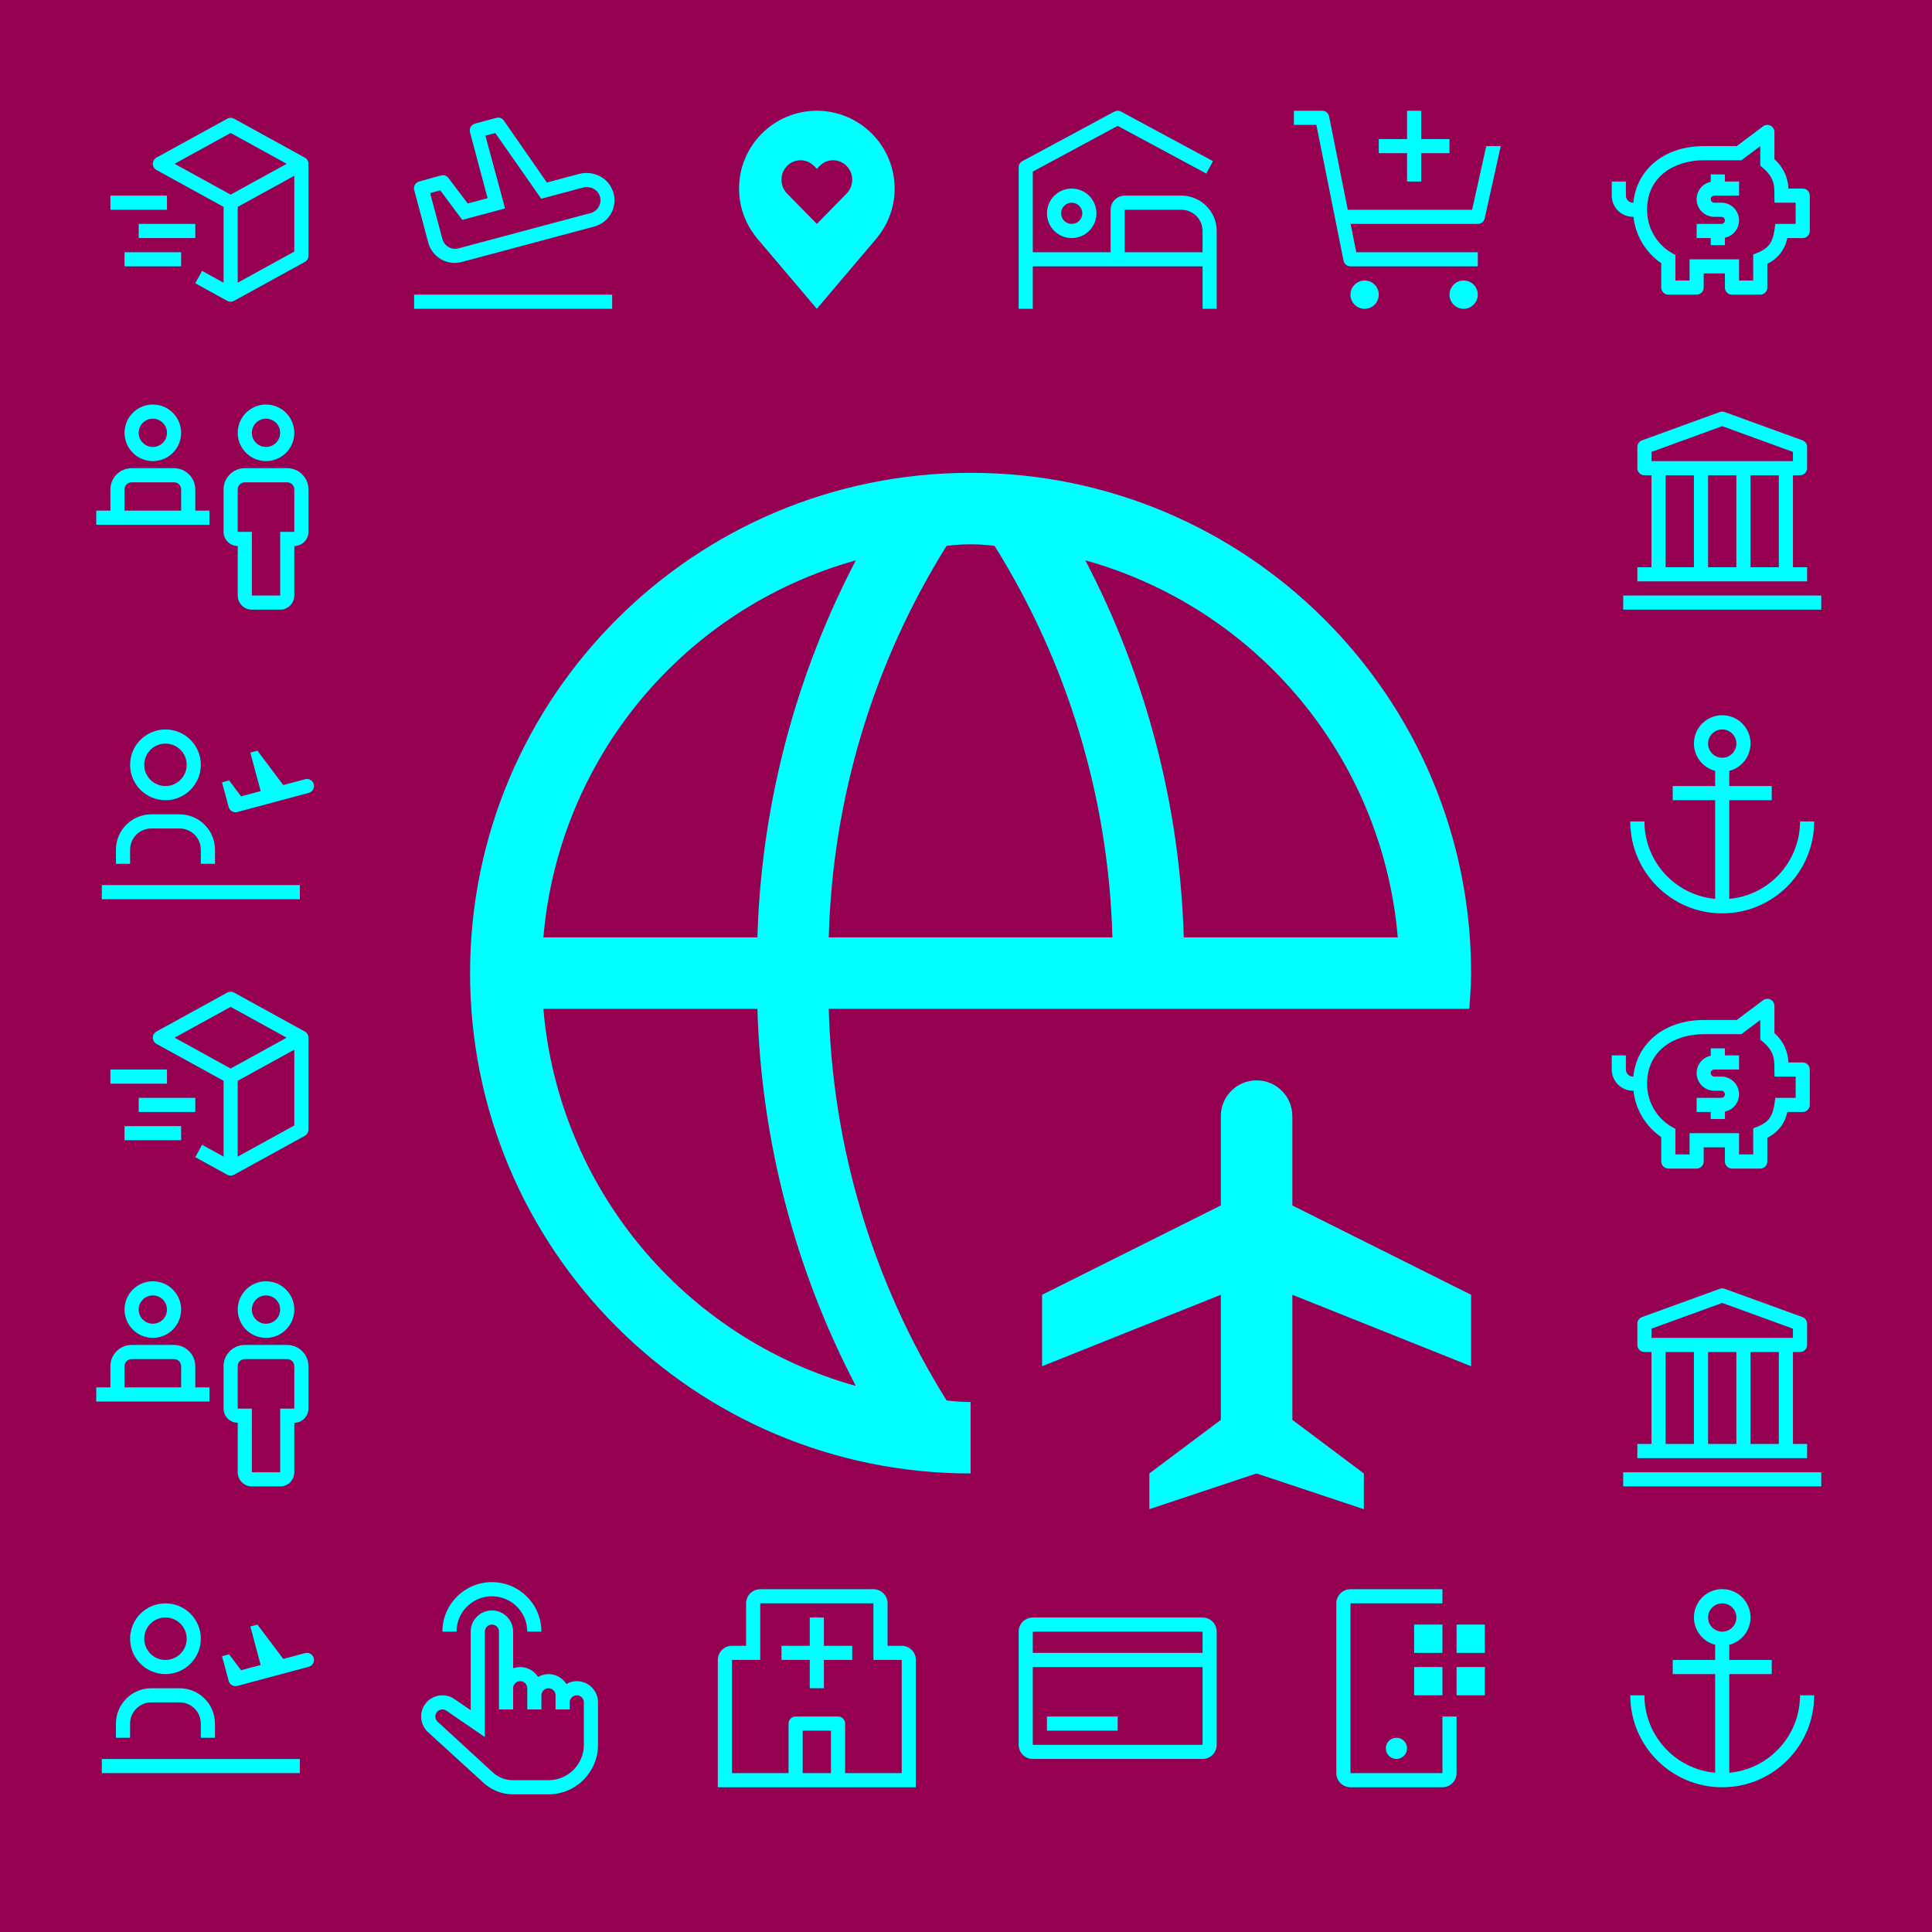 <?xml version="1.0" encoding="UTF-8"?>
<svg xmlns="http://www.w3.org/2000/svg" xmlns:xlink="http://www.w3.org/1999/xlink" width="1080px" height="1080px" viewBox="0 0 1080 1080" version="1.1">
  <title>Cases/bg-gfx-rente-mit-benefits</title>
  <g id="Cases/bg-gfx-rente-mit-benefits" stroke="none" stroke-width="1" fill="none" fill-rule="evenodd">
    <rect fill="#FFEE00" x="0" y="0" width="1080" height="1080"></rect>
    <g id="Facts-and-Figures/5760-mal-am-tag/bg-img-2">
      <polygon id="window" fill="#960050" points="0 1080 1080 1080 1080 0 0 0"></polygon>
      <g id="Group-2" transform="translate(49, 54)">
        <g id="Actions-/-Controls-/-center-to-fit-/-24-Copy-54" transform="translate(7.908, 353.771)" fill="#00FFFF">
          <path d="M63.265,75.129 L55.357,75.129 L55.357,67.221 C55.349,60.672 50.043,55.365 43.495,55.358 L27.678,55.358 C21.13,55.365 15.823,60.672 15.816,67.221 L15.816,75.129 L7.908,75.129 L7.908,67.221 C7.921,56.307 16.765,47.462 27.678,47.45 L43.495,47.45 C54.408,47.463 63.252,56.307 63.265,67.221 L63.265,75.129 Z M35.586,7.908 C42.138,7.908 47.449,13.219 47.449,19.771 C47.449,26.322 42.138,31.633 35.586,31.633 C29.035,31.633 23.724,26.322 23.724,19.771 C23.724,13.219 29.035,7.908 35.586,7.908 M35.586,-5.68434189e-14 C24.668,-5.68434189e-14 15.816,8.852 15.816,19.771 C15.816,30.69 24.668,39.541 35.586,39.541 C46.505,39.541 55.357,30.69 55.357,19.771 C55.357,14.527 53.274,9.498 49.566,5.791 C45.858,2.083 40.83,-5.68434189e-14 35.586,-5.68434189e-14 Z M2.66453526e-15,86.992 L110.713,86.992 L110.713,94.9 L2.66453526e-15,94.9 Z M118.486,30.61 C117.919,28.502 115.753,27.251 113.644,27.815 L101.441,31.081 L86.989,11.862 L83.035,12.921 L88.802,34.464 L77.863,37.392 L71.173,28.496 L67.219,29.554 L70.911,43.347 C71.182,44.361 71.844,45.224 72.752,45.749 C73.661,46.273 74.74,46.415 75.753,46.143 L115.691,35.453 C117.8,34.887 119.051,32.719 118.486,30.61 Z" id="Fill"></path>
        </g>
        <g id="Actions-/-Controls-/-center-to-fit-/-24-Copy-55" transform="translate(7.908, 842.284)" fill="#00FFFF">
          <path d="M63.265,75.129 L55.357,75.129 L55.357,67.221 C55.349,60.672 50.043,55.365 43.495,55.358 L27.678,55.358 C21.13,55.365 15.823,60.672 15.816,67.221 L15.816,75.129 L7.908,75.129 L7.908,67.221 C7.921,56.307 16.765,47.462 27.678,47.45 L43.495,47.45 C54.408,47.463 63.252,56.307 63.265,67.221 L63.265,75.129 Z M35.586,7.908 C42.138,7.908 47.449,13.219 47.449,19.771 C47.449,26.322 42.138,31.633 35.586,31.633 C29.035,31.633 23.724,26.322 23.724,19.771 C23.724,13.219 29.035,7.908 35.586,7.908 M35.586,1.13686838e-13 C24.668,1.13686838e-13 15.816,8.852 15.816,19.771 C15.816,30.69 24.668,39.541 35.586,39.541 C46.505,39.541 55.357,30.69 55.357,19.771 C55.357,14.527 53.274,9.498 49.566,5.791 C45.858,2.083 40.83,1.13686838e-13 35.586,1.13686838e-13 Z M2.66453526e-15,86.992 L110.713,86.992 L110.713,94.9 L2.66453526e-15,94.9 Z M118.486,30.61 C117.919,28.502 115.753,27.251 113.644,27.815 L101.441,31.081 L86.989,11.862 L83.035,12.921 L88.802,34.464 L77.863,37.392 L71.173,28.496 L67.219,29.554 L70.911,43.347 C71.182,44.361 71.844,45.224 72.752,45.749 C73.661,46.273 74.74,46.415 75.753,46.143 L115.691,35.453 C117.8,34.887 119.051,32.719 118.486,30.61 Z" id="Fill"></path>
        </g>
        <g id="Fill" transform="translate(674.29, 826.467)">
          <rect id="_Transparent_Rectangle_" x="0" y="0" width="126.53" height="126.533"></rect>
          <path d="M90.943,27.679 L106.759,27.679 L106.759,43.496 L90.943,43.496 Z M90.943,51.404 L106.759,51.404 L106.759,67.221 L90.943,67.221 Z M83.035,7.908 L83.035,15.817 L31.632,15.817 L31.632,110.716 L83.035,110.716 L83.035,79.083 L90.943,79.083 L90.943,110.716 C90.938,115.082 87.4,118.619 83.035,118.624 L31.632,118.624 C27.267,118.619 23.729,115.082 23.724,110.716 L23.724,15.817 C23.729,11.451 27.267,7.913 31.632,7.908 L83.035,7.908 Z M57.334,90.945 C60.609,90.945 63.265,93.601 63.265,96.877 C63.265,100.152 60.609,102.808 57.334,102.808 C54.058,102.808 51.403,100.152 51.403,96.877 C51.403,93.601 54.058,90.945 57.334,90.945 Z M83.035,51.404 L83.035,67.221 L67.219,67.221 L67.219,51.404 L83.035,51.404 Z M83.035,27.679 L83.035,43.496 L67.219,43.496 L67.219,27.679 L83.035,27.679 Z" fill="#00FFFF"></path>
        </g>
        <g id="Actions-/-Controls-/-center-to-fit-/-24-Copy-30" transform="translate(186.411, 830.421)" fill="#00FFFF">
          <path d="M67.248,27.679 L59.34,27.679 C59.34,16.76 50.489,7.908 39.57,7.908 C28.651,7.908 19.8,16.76 19.8,27.679 L11.892,27.679 C11.892,12.392 24.284,0 39.57,0 C54.856,0 67.248,12.392 67.248,27.679 L67.248,27.679 Z M87.019,55.358 C84.976,55.365 82.971,55.911 81.206,56.94 C79.04,53.503 75.265,51.414 71.202,51.404 C69.16,51.411 67.155,51.957 65.39,52.986 C62.428,48.324 56.641,46.324 51.432,48.162 L51.432,27.679 L51.432,27.679 C51.432,21.128 46.121,15.817 39.57,15.817 C33.019,15.817 27.708,21.128 27.708,27.679 L27.708,71.57 L18.89,65.56 L18.89,65.56 C16.869,64.054 14.412,63.249 11.892,63.266 C7.08,63.255 2.737,66.151 0.9,70.598 C-0.938,75.046 0.093,80.162 3.509,83.551 L35.142,112.416 C39.62,116.425 45.422,118.636 51.432,118.625 L71.202,118.625 C86.489,118.625 98.881,106.232 98.881,90.945 L98.881,67.221 C98.881,60.669 93.57,55.358 87.019,55.358 Z M90.973,90.945 C90.973,101.865 82.121,110.716 71.202,110.716 L51.432,110.716 C47.436,110.764 43.557,109.359 40.519,106.762 L9.084,77.897 C8.354,77.16 7.942,76.166 7.938,75.129 C7.938,73.631 8.784,72.262 10.123,71.592 C11.463,70.922 13.066,71.067 14.264,71.966 L35.616,86.596 L35.616,27.679 C35.616,25.495 37.386,23.725 39.57,23.725 C41.754,23.725 43.524,25.495 43.524,27.679 L43.524,27.679 L43.524,71.175 L51.432,71.175 L51.432,59.312 C51.432,57.128 53.203,55.358 55.386,55.358 C57.57,55.358 59.34,57.128 59.34,59.312 L59.34,71.175 L67.248,71.175 L67.248,63.266 C67.248,61.083 69.019,59.312 71.202,59.312 C73.386,59.312 75.157,61.083 75.157,63.266 L75.157,71.175 L83.065,71.175 L83.065,67.221 C83.065,65.037 84.835,63.266 87.019,63.266 C89.202,63.266 90.973,65.037 90.973,67.221 L90.973,90.945 Z" id="Fill"></path>
        </g>
        <g id="Actions-/-Controls-/-center-to-fit-/-24-Copy-28" transform="translate(862.333, 345.803)" fill="#00FFFF">
          <path d="M94.897,59.372 C94.866,81.846 77.735,100.603 55.357,102.667 L55.357,47.509 L79.081,47.509 L79.081,39.601 L55.357,39.601 L55.357,31.131 C63.068,29.14 68.096,21.725 67.093,13.824 C66.089,5.922 59.367,5.68434189e-14 51.403,5.68434189e-14 C43.438,5.68434189e-14 36.716,5.922 35.712,13.824 C34.709,21.725 39.737,29.14 47.449,31.131 L47.449,39.601 L23.724,39.601 L23.724,47.509 L47.449,47.509 L47.449,102.667 C25.07,100.603 7.939,81.846 7.908,59.372 L-1.13686838e-13,59.372 C-1.13686838e-13,87.761 23.014,110.776 51.403,110.776 C79.791,110.776 102.805,87.761 102.805,59.372 L94.897,59.372 Z M43.495,15.876 C43.495,11.509 47.035,7.968 51.403,7.968 C55.77,7.968 59.311,11.509 59.311,15.876 C59.311,20.244 55.77,23.785 51.403,23.785 C47.037,23.78 43.5,20.242 43.495,15.876 Z" id="Fill"></path>
        </g>
        <g id="Actions-/-Controls-/-center-to-fit-/-24-Copy-32" transform="translate(862.333, 834.316)" fill="#00FFFF">
          <path d="M94.897,59.372 C94.866,81.846 77.735,100.603 55.357,102.667 L55.357,47.509 L79.081,47.509 L79.081,39.601 L55.357,39.601 L55.357,31.131 C63.068,29.14 68.096,21.725 67.093,13.824 C66.089,5.922 59.367,-1.13686838e-13 51.403,-1.13686838e-13 C43.438,-1.13686838e-13 36.716,5.922 35.712,13.824 C34.709,21.725 39.737,29.14 47.449,31.131 L47.449,39.601 L23.724,39.601 L23.724,47.509 L47.449,47.509 L47.449,102.667 C25.07,100.603 7.939,81.846 7.908,59.372 L-1.13686838e-13,59.372 C-1.13686838e-13,87.761 23.014,110.776 51.403,110.776 C79.791,110.776 102.805,87.761 102.805,59.372 L94.897,59.372 Z M43.495,15.876 C43.495,11.509 47.035,7.968 51.403,7.968 C55.77,7.968 59.311,11.509 59.311,15.876 C59.311,20.244 55.77,23.785 51.403,23.785 C47.037,23.78 43.5,20.242 43.495,15.876 Z" id="Fill"></path>
        </g>
        <g id="Actions-/-Controls-/-center-to-fit-/-24-Copy-33" transform="translate(352.261, 834.375)" fill="#00FFFF">
          <path d="M75.127,31.633 L59.311,31.633 L59.311,15.817 L51.403,15.817 L51.403,31.633 L35.586,31.633 L35.586,39.541 L51.403,39.541 L51.403,55.358 L59.311,55.358 L59.311,39.541 L75.127,39.541 L75.127,31.633 L75.127,31.633 Z M102.805,31.633 L94.897,31.633 L94.897,7.908 C94.892,3.543 91.354,0.005 86.989,0 L23.724,0 C19.359,0.005 15.821,3.543 15.816,7.908 L15.816,31.633 L7.908,31.633 C3.543,31.638 0.005,35.176 5.68434189e-14,39.541 L5.68434189e-14,110.716 L110.713,110.716 L110.713,39.541 C110.708,35.176 107.171,31.638 102.805,31.633 Z M47.449,102.808 L47.449,79.083 L63.265,79.083 L63.265,102.808 L47.449,102.808 Z M71.173,102.808 L71.173,75.129 C71.173,72.945 69.403,71.175 67.219,71.175 L43.495,71.175 C41.311,71.175 39.54,72.945 39.54,75.129 L39.54,102.808 L7.908,102.808 L7.908,39.541 L23.724,39.541 L23.724,7.908 L86.989,7.908 L86.989,39.541 L102.805,39.541 L102.805,102.808 L71.173,102.808 Z" id="Fill"></path>
        </g>
        <g id="Actions-/-Controls-/-center-to-fit-/-24-Copy-34" transform="translate(520.433, 850.192)" fill="#00FFFF">
          <path d="M102.805,0 L7.908,0 C3.541,0 0,3.541 0,7.908 L0,71.175 C0,75.542 3.541,79.083 7.908,79.083 L102.805,79.083 C107.173,79.083 110.713,75.542 110.713,71.175 L110.713,7.908 C110.713,3.541 107.173,0 102.805,0 Z M102.805,7.908 L102.805,19.771 L7.908,19.771 L7.908,7.908 L102.805,7.908 Z M7.908,71.175 L7.908,27.679 L102.805,27.679 L102.805,71.175 L7.908,71.175 Z M15.816,55.358 L55.357,55.358 L55.357,63.266 L15.816,63.266 Z" id="Fill"></path>
        </g>
        <g id="Actions-/-Controls-/-center-to-fit-/-24-Copy-56" transform="translate(4.805, 172.131)" fill="#00FFFF">
          <path d="M106.759,35.587 L83.035,35.587 C76.487,35.595 71.18,40.901 71.173,47.45 L71.173,71.175 C71.178,75.54 74.716,79.078 79.081,79.083 L79.081,106.762 C79.086,111.128 82.624,114.665 86.989,114.67 L102.805,114.67 C107.171,114.665 110.708,111.128 110.713,106.762 L110.713,79.083 C115.079,79.078 118.616,75.54 118.621,71.175 L118.621,47.45 C118.614,40.901 113.308,35.595 106.759,35.587 L106.759,35.587 Z M110.713,71.175 L102.805,71.175 L102.805,106.762 L86.989,106.762 L86.989,71.175 L79.081,71.175 L79.081,47.45 C79.083,45.267 80.852,43.498 83.035,43.496 L106.759,43.496 C108.942,43.498 110.711,45.267 110.713,47.45 L110.713,71.175 Z M79.081,15.817 C79.081,7.081 86.162,0 94.897,0 C103.632,0 110.713,7.081 110.713,15.817 C110.713,24.552 103.632,31.633 94.897,31.633 C86.166,31.624 79.09,24.548 79.081,15.817 Z M86.989,15.817 C86.989,20.184 90.53,23.725 94.897,23.725 C99.265,23.725 102.805,20.184 102.805,15.817 C102.805,11.449 99.265,7.908 94.897,7.908 C90.532,7.913 86.994,11.451 86.989,15.817 L86.989,15.817 Z M55.357,59.312 L55.357,47.45 C55.349,40.901 50.043,35.595 43.495,35.587 L19.77,35.587 C13.222,35.595 7.915,40.901 7.908,47.45 L7.908,59.312 L7.10542736e-15,59.312 L7.10542736e-15,67.221 L63.265,67.221 L63.265,59.312 L55.357,59.312 Z M15.816,47.45 C15.818,45.267 17.587,43.498 19.77,43.496 L43.495,43.496 C45.677,43.498 47.447,45.267 47.449,47.45 L47.449,59.312 L15.816,59.312 L15.816,47.45 Z M15.816,15.817 C15.816,7.081 22.897,0 31.632,0 C40.367,0 47.449,7.081 47.449,15.817 C47.449,24.552 40.367,31.633 31.632,31.633 C22.901,31.624 15.825,24.548 15.816,15.817 Z M23.724,15.817 C23.724,20.184 27.265,23.725 31.632,23.725 C36,23.725 39.54,20.184 39.54,15.817 C39.54,11.449 36,7.908 31.632,7.908 C27.267,7.913 23.729,11.451 23.724,15.817 Z" id="Fill"></path>
        </g>
        <g id="Actions-/-Controls-/-center-to-fit-/-24-Copy-57" transform="translate(4.805, 662.245)" fill="#00FFFF">
          <path d="M106.759,35.587 L83.035,35.587 C76.487,35.595 71.18,40.901 71.173,47.45 L71.173,71.175 C71.178,75.54 74.716,79.078 79.081,79.083 L79.081,106.762 C79.086,111.128 82.624,114.665 86.989,114.67 L102.805,114.67 C107.171,114.665 110.708,111.128 110.713,106.762 L110.713,79.083 C115.079,79.078 118.616,75.54 118.621,71.175 L118.621,47.45 C118.614,40.901 113.308,35.595 106.759,35.587 L106.759,35.587 Z M110.713,71.175 L102.805,71.175 L102.805,106.762 L86.989,106.762 L86.989,71.175 L79.081,71.175 L79.081,47.45 C79.083,45.267 80.852,43.498 83.035,43.496 L106.759,43.496 C108.942,43.498 110.711,45.267 110.713,47.45 L110.713,71.175 Z M79.081,15.817 C79.081,7.081 86.162,0 94.897,0 C103.632,0 110.713,7.081 110.713,15.817 C110.713,24.552 103.632,31.633 94.897,31.633 C86.166,31.624 79.09,24.548 79.081,15.817 Z M86.989,15.817 C86.989,20.184 90.53,23.725 94.897,23.725 C99.265,23.725 102.805,20.184 102.805,15.817 C102.805,11.449 99.265,7.908 94.897,7.908 C90.532,7.913 86.994,11.451 86.989,15.817 L86.989,15.817 Z M55.357,59.312 L55.357,47.45 C55.349,40.901 50.043,35.595 43.495,35.587 L19.77,35.587 C13.222,35.595 7.915,40.901 7.908,47.45 L7.908,59.312 L7.10542736e-15,59.312 L7.10542736e-15,67.221 L63.265,67.221 L63.265,59.312 L55.357,59.312 Z M15.816,47.45 C15.818,45.267 17.587,43.498 19.77,43.496 L43.495,43.496 C45.677,43.498 47.447,45.267 47.449,47.45 L47.449,59.312 L15.816,59.312 L15.816,47.45 Z M15.816,15.817 C15.816,7.081 22.897,0 31.632,0 C40.367,0 47.449,7.081 47.449,15.817 C47.449,24.552 40.367,31.633 31.632,31.633 C22.901,31.624 15.825,24.548 15.816,15.817 Z M23.724,15.817 C23.724,20.184 27.265,23.725 31.632,23.725 C36,23.725 39.54,20.184 39.54,15.817 C39.54,11.449 36,7.908 31.632,7.908 C27.267,7.913 23.729,11.451 23.724,15.817 Z" id="Fill"></path>
        </g>
        <g id="Actions-/-Controls-/-center-to-fit-/-24-Copy-280" transform="translate(12.713, 11.863)" fill="#00FFFF">
          <path d="M108.665,22.237 L69.124,0.489 C67.938,-0.163 66.5,-0.163 65.313,0.489 L25.773,22.237 C24.51,22.932 23.726,24.26 23.726,25.701 C23.726,27.142 24.51,28.47 25.773,29.165 L63.265,49.787 L63.265,92.165 L51.259,85.564 L47.449,92.491 L65.313,102.317 C66.5,102.97 67.938,102.97 69.124,102.317 L108.665,80.569 C109.928,79.874 110.713,78.547 110.713,77.105 L110.713,25.701 C110.713,24.259 109.928,22.932 108.665,22.237 Z M67.219,8.467 L98.554,25.701 L67.219,42.935 L35.884,25.701 L67.219,8.467 Z M102.805,74.767 L71.173,92.165 L71.173,49.787 L102.805,32.389 L102.805,74.767 Z M31.632,51.403 L1.0658141e-14,51.403 L1.0658141e-14,43.495 L31.632,43.495 Z M39.54,83.036 L7.908,83.036 L7.908,75.128 L39.54,75.128 Z M47.449,67.22 L15.816,67.22 L15.816,59.311 L47.449,59.311 Z" id="Fill"></path>
        </g>
        <g id="Actions-/-Controls-/-center-to-fit-/-24-Copy-283" transform="translate(12.713, 500.376)" fill="#00FFFF">
          <path d="M108.665,22.237 L69.124,0.489 C67.938,-0.163 66.5,-0.163 65.313,0.489 L25.773,22.237 C24.51,22.932 23.726,24.26 23.726,25.701 C23.726,27.142 24.51,28.47 25.773,29.165 L63.265,49.787 L63.265,92.165 L51.259,85.564 L47.449,92.491 L65.313,102.317 C66.5,102.97 67.938,102.97 69.124,102.317 L108.665,80.569 C109.928,79.874 110.713,78.547 110.713,77.105 L110.713,25.701 C110.713,24.259 109.928,22.932 108.665,22.237 Z M67.219,8.467 L98.554,25.701 L67.219,42.935 L35.884,25.701 L67.219,8.467 Z M102.805,74.767 L71.173,92.165 L71.173,49.787 L102.805,32.389 L102.805,74.767 Z M31.632,51.403 L1.0658141e-14,51.403 L1.0658141e-14,43.495 L31.632,43.495 Z M39.54,83.036 L7.908,83.036 L7.908,75.128 L39.54,75.128 Z M47.449,67.22 L15.816,67.22 L15.816,59.311 L47.449,59.311 Z" id="Fill"></path>
        </g>
        <g id="Actions-/-Controls-/-center-to-fit-/-24-Copy-279" transform="translate(674.29, 7.908)" fill="#00FFFF">
          <path d="M39.54,110.716 C43.908,110.716 47.449,107.176 47.449,102.808 C47.449,98.44 43.908,94.9 39.54,94.9 C35.173,94.9 31.632,98.44 31.632,102.808 C31.632,107.176 35.173,110.716 39.54,110.716 Z M94.897,110.716 C99.265,110.716 102.805,107.176 102.805,102.808 C102.805,98.44 99.265,94.9 94.897,94.9 C90.53,94.9 86.989,98.44 86.989,102.808 C86.989,107.176 90.53,110.716 94.897,110.716 Z M19.694,3.179 C19.324,1.33 17.701,1.77635684e-15 15.816,1.77635684e-15 L0,1.77635684e-15 L0,7.908 L12.574,7.908 L27.755,83.813 C28.125,85.661 29.748,86.991 31.632,86.991 L102.805,86.991 L102.805,79.083 L34.875,79.083 L31.711,63.266 L102.805,63.266 C104.658,63.266 106.263,61.979 106.665,60.17 L115.634,19.771 L107.539,19.771 L99.635,55.358 L30.13,55.358 L19.694,3.179 Z M71.173,15.817 L71.173,1.77635684e-15 L63.265,1.77635684e-15 L63.265,15.817 L47.449,15.817 L47.449,23.725 L63.265,23.725 L63.265,39.541 L71.173,39.541 L71.173,23.725 L86.989,23.725 L86.989,15.817 L71.173,15.817 L71.173,15.817 Z" id="Fill"></path>
        </g>
        <g id="Actions-/-Controls-/-center-to-fit-/-24-Copy-251" transform="translate(182.411, 11.744)" fill="#00FFFF">
          <path d="M0.076,98.972 L110.79,98.972 L110.79,106.88 L0.076,106.88 Z M45.469,8.62 L67.967,40.806 L71.13,45.354 L76.468,43.93 L94.341,39.146 C95.79,38.751 97.319,38.751 98.769,39.146 C101.072,39.726 102.947,41.394 103.791,43.614 C104.511,45.541 104.395,47.68 103.472,49.519 C102.549,51.357 100.903,52.728 98.927,53.302 L24.947,73.072 C23.656,73.45 22.284,73.45 20.993,73.072 C18.483,72.344 16.544,70.345 15.892,67.813 L14.904,64.136 L11.938,53.025 L9.012,42.19 L14.706,40.648 L23.801,52.906 L27.003,57.177 L32.183,55.793 L43.254,52.827 L50.925,50.771 L48.869,43.139 L39.933,10.083 L45.469,8.62 M48.157,0.118 C47.508,-0.039 46.83,-0.039 46.18,0.118 L33.962,3.4 C32,4.01 30.832,6.02 31.274,8.027 L41.159,45.037 L30.048,48.003 L19.253,33.729 C18.74,33.044 18.019,32.545 17.197,32.305 C16.548,32.147 15.87,32.147 15.22,32.305 L2.923,35.706 C0.916,36.248 -0.328,38.253 0.076,40.292 L4.03,55.081 L6.996,66.153 L7.984,69.869 C9.397,75.159 13.529,79.291 18.818,80.704 C21.41,81.389 24.135,81.389 26.726,80.704 L100.667,60.933 C107.386,59.213 112.085,53.159 112.085,46.224 C112.085,39.288 107.386,33.234 100.667,31.514 C97.867,30.782 94.926,30.782 92.126,31.514 L74.294,36.299 L50.293,1.739 C49.791,0.967 49.036,0.394 48.157,0.118 Z" id="Fill"></path>
        </g>
        <g id="Actions-/-Controls-/-center-to-fit-/-24-Copy-53" transform="translate(858.379, 176.087)" fill="#00FFFF">
          <path d="M0,102.806 L110.713,102.806 L110.713,110.714 L0,110.714 Z M98.851,35.586 C101.035,35.586 102.805,33.815 102.805,31.632 L102.805,19.769 C102.805,18.104 101.761,16.618 100.196,16.052 L56.701,0.236 C55.832,-0.079 54.881,-0.079 54.012,0.236 L10.518,16.052 C8.952,16.618 7.908,18.104 7.908,19.769 L7.908,31.632 C7.908,33.815 9.678,35.586 11.862,35.586 L15.816,35.586 L15.816,86.99 L7.908,86.99 L7.908,94.898 L102.805,94.898 L102.805,86.99 L94.897,86.99 L94.897,35.586 L98.851,35.586 Z M15.816,22.537 L55.357,8.144 L94.897,22.537 L94.897,27.677 L15.816,27.677 L15.816,22.537 Z M63.265,86.99 L47.449,86.99 L47.449,35.586 L63.265,35.586 L63.265,86.99 Z M23.724,35.586 L39.54,35.586 L39.54,86.99 L23.724,86.99 L23.724,35.586 Z M86.989,86.99 L71.173,86.99 L71.173,35.586 L86.989,35.586 L86.989,86.99 Z" id="Fill"></path>
        </g>
        <g id="Actions-/-Controls-/-center-to-fit-/-24-Copy-58" transform="translate(858.379, 666.201)" fill="#00FFFF">
          <path d="M0,102.806 L110.713,102.806 L110.713,110.714 L0,110.714 Z M98.851,35.586 C101.035,35.586 102.805,33.815 102.805,31.632 L102.805,19.769 C102.805,18.104 101.761,16.618 100.196,16.052 L56.701,0.236 C55.832,-0.079 54.881,-0.079 54.012,0.236 L10.518,16.052 C8.952,16.618 7.908,18.104 7.908,19.769 L7.908,31.632 C7.908,33.815 9.678,35.586 11.862,35.586 L15.816,35.586 L15.816,86.99 L7.908,86.99 L7.908,94.898 L102.805,94.898 L102.805,86.99 L94.897,86.99 L94.897,35.586 L98.851,35.586 Z M15.816,22.537 L55.357,8.144 L94.897,22.537 L94.897,27.677 L15.816,27.677 L15.816,22.537 Z M63.265,86.99 L47.449,86.99 L47.449,35.586 L63.265,35.586 L63.265,86.99 Z M23.724,35.586 L39.54,35.586 L39.54,86.99 L23.724,86.99 L23.724,35.586 Z M86.989,86.99 L71.173,86.99 L71.173,35.586 L86.989,35.586 L86.989,86.99 Z" id="Fill"></path>
        </g>
        <g id="Actions-/-Controls-/-center-to-fit-/-24-Copy-273" transform="translate(851.972, 15.817)" fill="#00FFFF">
          <path d="M57.334,39.542 L71.173,39.542 L71.173,31.633 L63.265,31.633 L63.265,27.679 L55.357,27.679 L55.357,31.834 C50.387,32.851 46.994,37.465 47.504,42.512 C48.014,47.559 52.261,51.401 57.334,51.404 L61.288,51.404 C62.38,51.404 63.265,52.289 63.265,53.381 C63.265,54.473 62.38,55.358 61.288,55.358 L47.449,55.358 L47.449,63.266 L55.357,63.266 L55.357,67.221 L63.265,67.221 L63.265,63.066 C68.234,62.048 71.627,57.434 71.117,52.387 C70.607,47.34 66.36,43.499 61.288,43.496 L57.334,43.496 C56.242,43.496 55.357,42.61 55.357,41.519 C55.357,40.427 56.242,39.542 57.334,39.542 Z M106.759,35.587 L98.772,35.587 C98.542,29.273 95.708,23.337 90.943,19.188 L90.943,3.954 C90.943,2.456 90.097,1.087 88.757,0.417 C87.418,-0.252 85.815,-0.108 84.617,0.791 L69.854,11.862 L51.403,11.862 C29.618,11.862 13.984,24.679 12.066,43.496 L11.862,43.496 C9.679,43.494 7.91,41.725 7.908,39.542 L7.908,31.633 L0,31.633 L0,39.542 C0.007,46.09 5.314,51.397 11.862,51.404 L12.139,51.404 C13.3,61.895 18.973,71.361 27.678,77.33 L27.678,90.945 C27.678,93.129 29.449,94.9 31.632,94.9 L47.449,94.9 C49.632,94.9 51.403,93.129 51.403,90.945 L51.403,83.037 L63.265,83.037 L63.265,90.945 C63.265,93.129 65.035,94.9 67.219,94.9 L83.035,94.9 C85.219,94.9 86.989,93.129 86.989,90.945 L86.989,77.648 C92.782,74.902 96.921,69.561 98.135,63.266 L106.759,63.266 C108.943,63.266 110.713,61.496 110.713,59.312 L110.713,39.542 C110.713,37.358 108.943,35.587 106.759,35.587 Z M102.805,55.358 L91.433,55.358 C90.227,66.243 88.177,69.14 79.081,72.422 L79.081,86.991 L71.173,86.991 L71.173,75.129 L43.495,75.129 L43.495,86.991 L35.586,86.991 L35.586,72.669 C25.867,68.045 19.701,58.213 19.77,47.45 C19.77,28.33 35.658,19.771 51.403,19.771 L72.492,19.771 L83.035,11.862 L83.035,22.841 C92.597,30.193 90.598,35.439 91.015,43.496 L102.805,43.496 L102.805,55.358 Z" id="Fill"></path>
        </g>
        <g id="Actions-/-Controls-/-center-to-fit-/-24-Copy-275" transform="translate(851.972, 504.329)" fill="#00FFFF">
          <path d="M57.334,39.542 L71.173,39.542 L71.173,31.633 L63.265,31.633 L63.265,27.679 L55.357,27.679 L55.357,31.834 C50.387,32.851 46.994,37.465 47.504,42.512 C48.014,47.559 52.261,51.401 57.334,51.404 L61.288,51.404 C62.38,51.404 63.265,52.289 63.265,53.381 C63.265,54.473 62.38,55.358 61.288,55.358 L47.449,55.358 L47.449,63.266 L55.357,63.266 L55.357,67.221 L63.265,67.221 L63.265,63.066 C68.234,62.048 71.627,57.434 71.117,52.387 C70.607,47.34 66.36,43.499 61.288,43.496 L57.334,43.496 C56.242,43.496 55.357,42.61 55.357,41.519 C55.357,40.427 56.242,39.542 57.334,39.542 Z M106.759,35.587 L98.772,35.587 C98.542,29.273 95.708,23.337 90.943,19.188 L90.943,3.954 C90.943,2.456 90.097,1.087 88.757,0.417 C87.418,-0.252 85.815,-0.108 84.617,0.791 L69.854,11.862 L51.403,11.862 C29.618,11.862 13.984,24.679 12.066,43.496 L11.862,43.496 C9.679,43.494 7.91,41.725 7.908,39.542 L7.908,31.633 L0,31.633 L0,39.542 C0.007,46.09 5.314,51.397 11.862,51.404 L12.139,51.404 C13.3,61.895 18.973,71.361 27.678,77.33 L27.678,90.945 C27.678,93.129 29.449,94.9 31.632,94.9 L47.449,94.9 C49.632,94.9 51.403,93.129 51.403,90.945 L51.403,83.037 L63.265,83.037 L63.265,90.945 C63.265,93.129 65.035,94.9 67.219,94.9 L83.035,94.9 C85.219,94.9 86.989,93.129 86.989,90.945 L86.989,77.648 C92.782,74.902 96.921,69.561 98.135,63.266 L106.759,63.266 C108.943,63.266 110.713,61.496 110.713,59.312 L110.713,39.542 C110.713,37.358 108.943,35.587 106.759,35.587 Z M102.805,55.358 L91.433,55.358 C90.227,66.243 88.177,69.14 79.081,72.422 L79.081,86.991 L71.173,86.991 L71.173,75.129 L43.495,75.129 L43.495,86.991 L35.586,86.991 L35.586,72.669 C25.867,68.045 19.701,58.213 19.77,47.45 C19.77,28.33 35.658,19.771 51.403,19.771 L72.492,19.771 L83.035,11.862 L83.035,22.841 C92.597,30.193 90.598,35.439 91.015,43.496 L102.805,43.496 L102.805,55.358 Z" id="Fill"></path>
        </g>
        <g id="Actions-/-Controls-/-center-to-fit-/-24-Copy-277" transform="translate(213.772, 210.314)" fill="#00FFFF">
          <path d="M279.791,519.406 C275.304,519.396 270.822,519.102 266.373,518.527 C225.305,452.738 202.568,377.176 200.514,299.657 L558.582,299.657 C559.054,293.035 559.581,286.42 559.581,279.68 C559.581,125.217 434.315,0 279.791,0 C125.267,0 0,125.217 0,279.68 C0,434.143 125.267,559.36 279.791,559.36 L279.791,519.406 Z M518.596,259.703 L398.964,259.703 C396.816,186.188 378.003,114.119 343.943,48.928 C440.464,75.862 510.094,159.893 518.596,259.703 L518.596,259.703 Z M293.209,40.831 C334.277,106.621 357.014,182.184 359.067,259.703 L200.514,259.703 C202.568,182.184 225.305,106.621 266.373,40.831 C275.28,39.663 284.302,39.663 293.209,40.831 Z M215.639,48.928 C181.58,114.12 162.767,186.188 160.618,259.703 L40.985,259.703 C49.489,159.893 119.119,75.863 215.639,48.928 Z M40.985,299.657 L160.618,299.657 C162.767,373.172 181.58,445.241 215.639,510.432 C119.119,483.497 49.489,399.467 40.985,299.657 L40.985,299.657 Z M459.656,459.475 L559.581,499.429 L559.581,459.475 L459.656,409.532 L459.656,359.589 C459.656,348.556 450.709,339.612 439.671,339.612 C428.634,339.612 419.686,348.556 419.686,359.589 L419.686,409.532 L319.761,459.475 L319.761,499.429 L419.686,459.475 L419.686,529.395 L379.716,559.36 L379.716,579.338 L439.671,559.36 L499.626,579.338 L499.626,559.36 L459.656,529.395 L459.656,459.475 Z" id="Fill"></path>
        </g>
        <g id="Actions-/-Controls-/-center-to-fit-/-24-Copy-274" transform="translate(364.123, 7.908)">
          <path d="M43.495,-3.55271368e-15 C19.485,0.029 0.029,19.486 4.467613e-05,43.496 C-0.014,52.919 3.065,62.087 8.763,69.593 C8.763,69.593 9.95,71.153 10.14,71.379 L43.495,110.716 L76.863,71.362 C77.038,71.151 78.226,69.591 78.226,69.591 L78.232,69.582 C83.927,62.079 87.003,52.915 86.989,43.496 C86.96,19.486 67.504,0.029 43.495,-3.55271368e-15 Z M60.145,46.272 L43.503,63.266 L26.845,46.272 C22.684,41.979 22.684,35.158 26.845,30.865 C28.826,28.828 31.547,27.679 34.389,27.679 C37.23,27.679 39.951,28.828 41.933,30.865 L43.503,32.469 L45.056,30.865 C47.038,28.828 49.759,27.679 52.601,27.679 C55.442,27.679 58.163,28.828 60.145,30.865 C64.305,35.158 64.305,41.979 60.145,46.272 Z" id="Fill" fill="#00FFFF"></path>
          <path d="M52.601,27.679 C49.759,27.679 47.038,28.828 45.057,30.865 L43.502,32.468 L41.932,30.865 C39.951,28.828 37.23,27.679 34.389,27.679 C31.547,27.679 28.826,28.828 26.845,30.865 C22.684,35.158 22.684,41.979 26.845,46.272 L43.502,63.266 L60.144,46.272 C64.305,41.979 64.305,35.158 60.144,30.865 C58.163,28.828 55.442,27.679 52.601,27.679 Z" id="_inner-path_"></path>
        </g>
        <g id="Actions-/-Controls-/-center-to-fit-/-24-Copy-255" transform="translate(520.433, 7.919)" fill="#00FFFF">
          <path d="M29.655,51.393 C32.931,51.393 35.586,54.049 35.586,57.325 C35.586,60.6 32.931,63.256 29.655,63.256 C26.38,63.256 23.724,60.6 23.724,57.325 C23.724,54.049 26.38,51.393 29.655,51.393 M29.655,43.485 C22.012,43.485 15.816,49.681 15.816,57.325 C15.816,64.968 22.012,71.164 29.655,71.164 C37.299,71.164 43.495,64.968 43.495,57.325 C43.495,49.681 37.299,43.485 29.655,43.485 L29.655,43.485 Z M90.943,47.439 L59.311,47.439 C54.943,47.439 51.403,50.98 51.403,55.348 L51.403,79.072 L7.908,79.072 L7.908,33.995 L55.357,8.451 L104.901,35.102 L108.618,28.143 L57.215,0.464 C56.053,-0.155 54.66,-0.155 53.498,0.464 L2.096,28.143 C0.809,28.828 0.004,30.165 0,31.623 L0,110.706 L7.908,110.706 L7.908,86.981 L102.805,86.981 L102.805,110.706 L110.713,110.706 L110.713,67.21 C110.713,56.291 101.862,47.439 90.943,47.439 Z M59.311,79.072 L59.311,55.348 L90.943,55.348 C97.494,55.348 102.805,60.659 102.805,67.21 L102.805,79.072 L59.311,79.072 Z" id="Fill"></path>
        </g>
      </g>
    </g>
  </g>
</svg>
